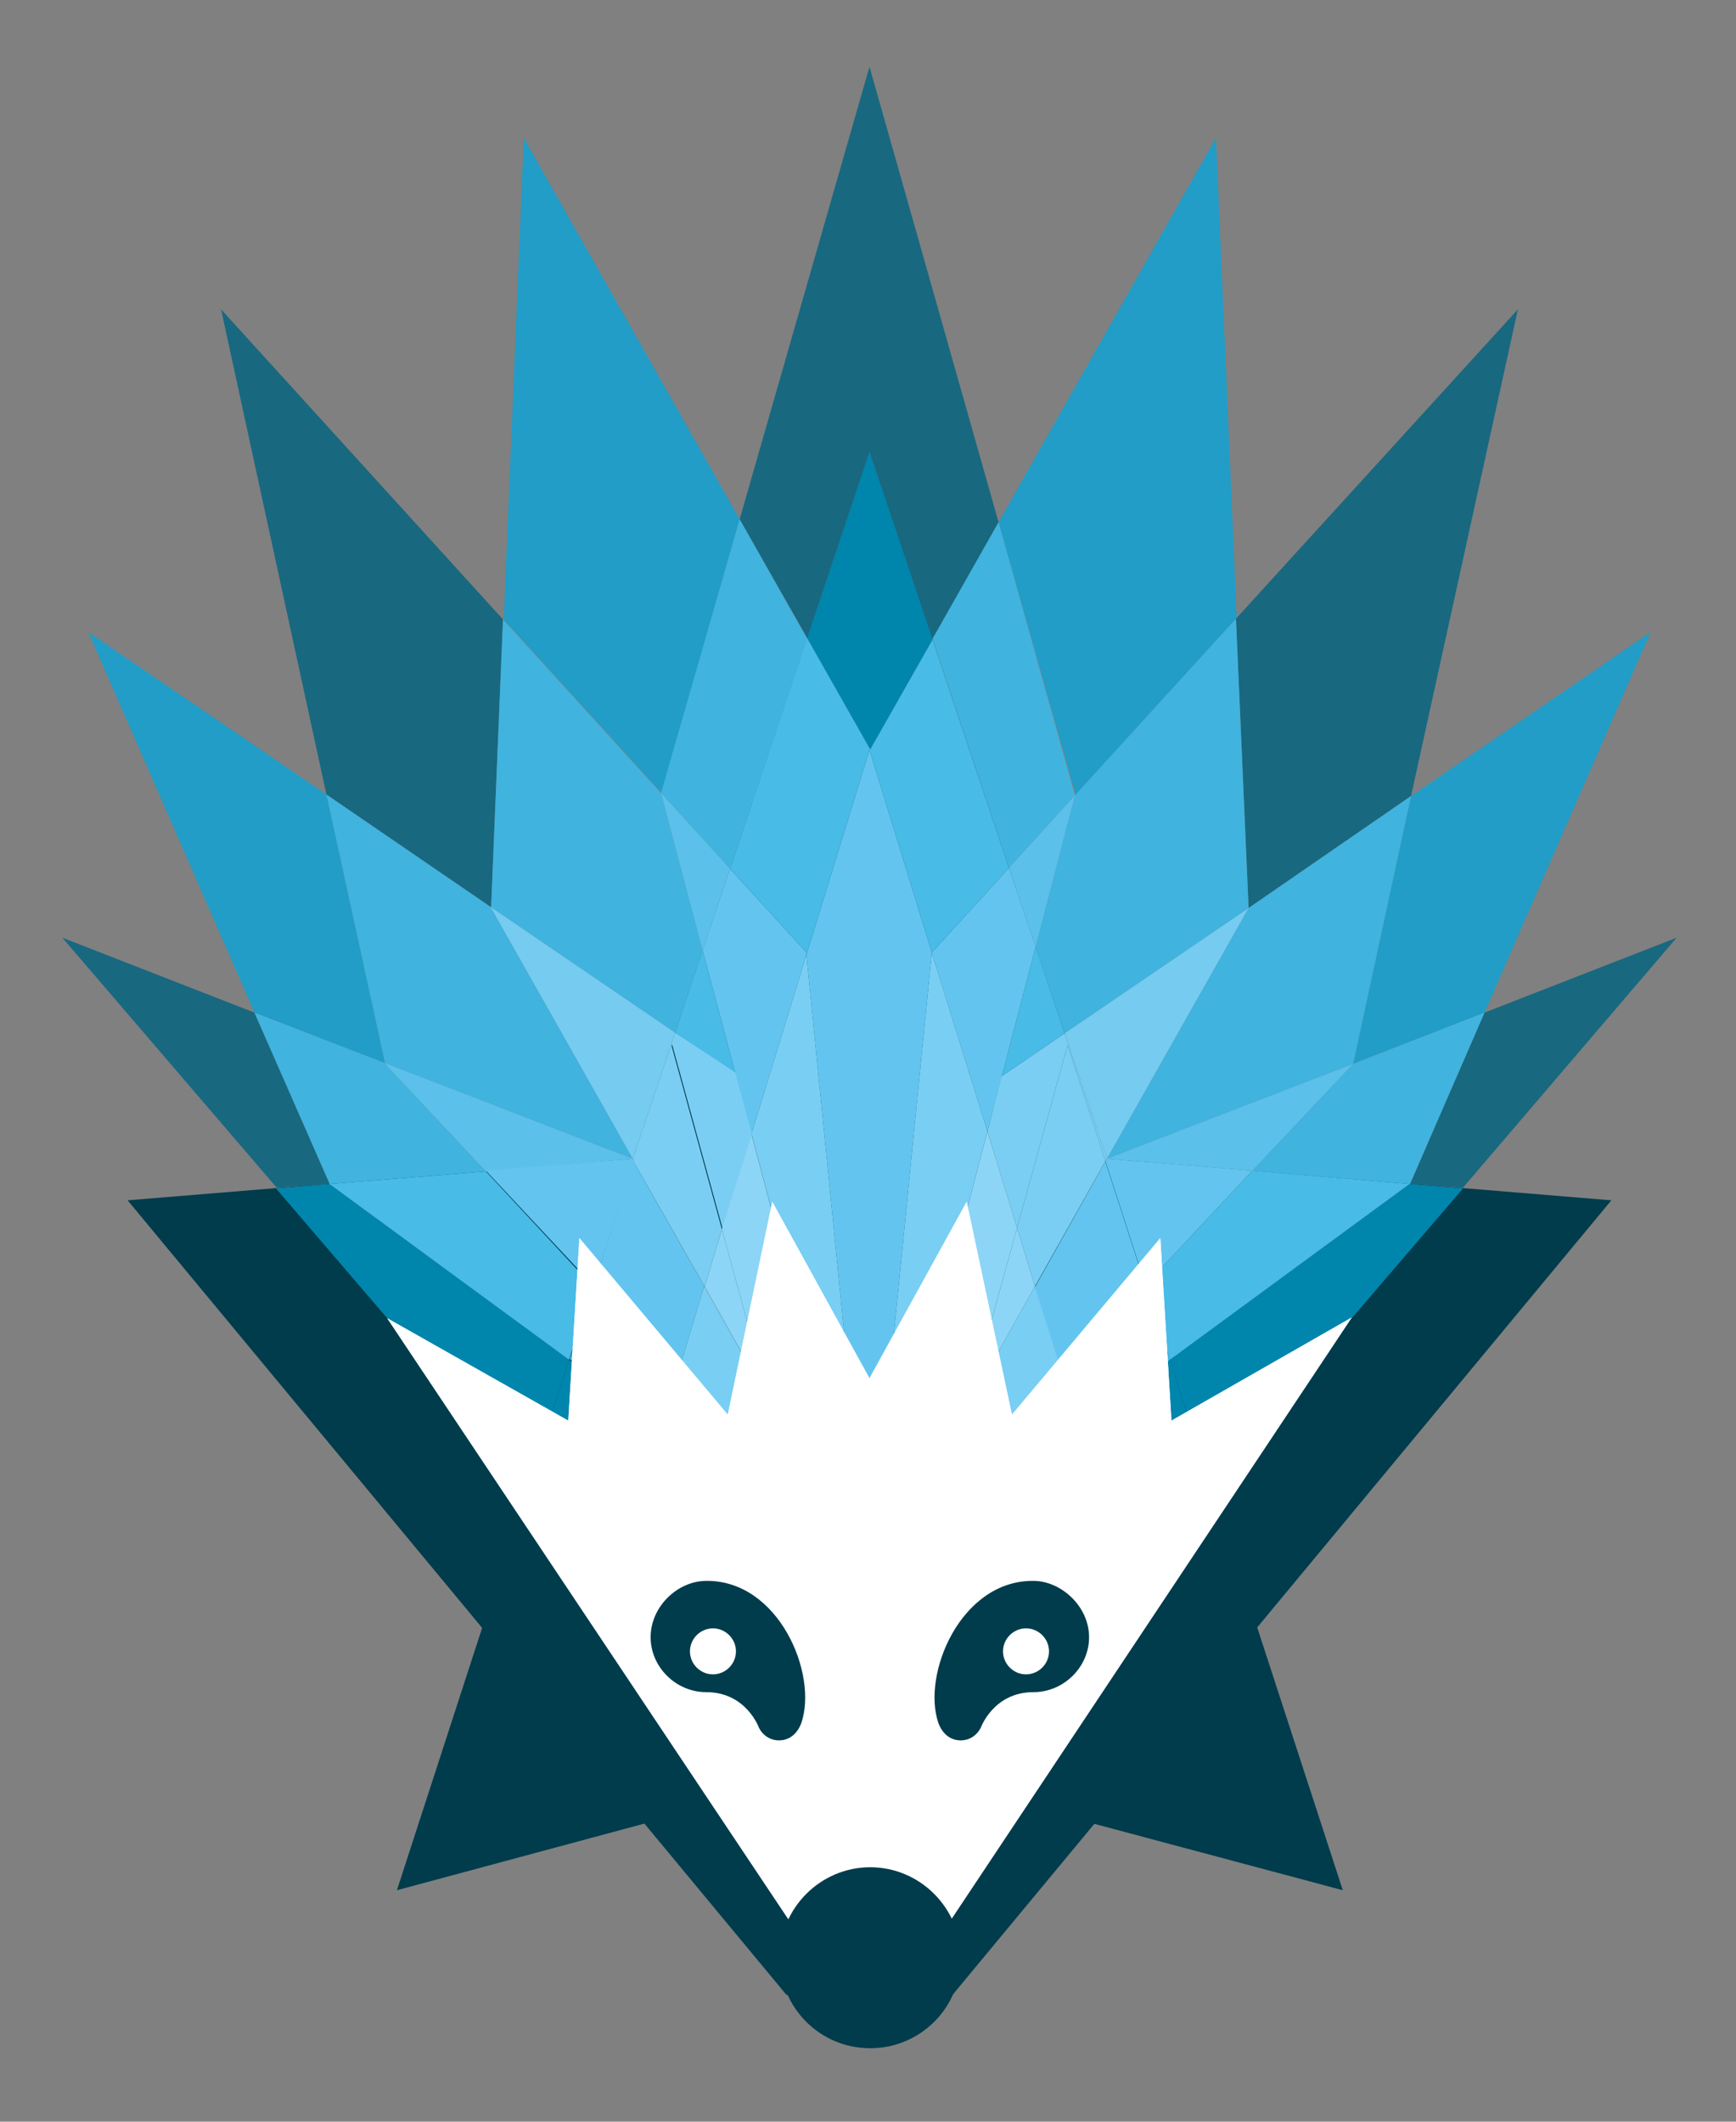 <?xml version="1.0" encoding="utf-8"?>
<!-- Generator: Adobe Illustrator 29.0.1, SVG Export Plug-In . SVG Version: 9.03 Build 54978)  -->
<svg version="1.0" id="Layer_1" xmlns="http://www.w3.org/2000/svg" xmlns:xlink="http://www.w3.org/1999/xlink" x="0px" y="0px"
	 viewBox="0 0 234 286" style="enable-background:new 0 0 234 286;" xml:space="preserve">
<rect x="0" y="0" width="234" height="286" fill="#808080" stroke="none"/>
<style type="text/css">
	.st0{fill:#003C4C;}
	.st1{fill:#186880;}
	.st2{fill:#219DC7;}
	.st3{fill:#40B3DF;}
	.st4{fill:#0086AD;}
	.st5{fill:#48BBE7;}
	.st6{fill:#5BC0EA;}
	.st7{fill:#63C5EF;}
	.st8{fill:#23ABD8;}
	.st9{fill:#75CBF0;}
	.st10{fill:#7BCEF3;}
	.st11{fill:#85D2F5;}
	.st12{fill:#8CD5F6;}
	.st13{fill:#66C6EF;}
	.st14{fill:#18A7D5;}
	.st15{fill:#86D2F5;}
	.st16{fill:#79CEF3;}
	.st17{fill:#9BDBF8;}
	.st18{fill:#FFFFFF;}
</style>
<g>
	<polyline class="st0" points="149.2,156.2 117.2,60.9 85.3,156.2 17.2,161.8 106,268.9 128.4,268.9 217.2,161.8 149.2,156.2 	"/>
	<polyline class="st0" points="90.5,140.9 117,237.7 53.5,254.8 90.5,140.9 	"/>
	<polyline class="st0" points="143.9,140.9 117,237.7 181,254.8 143.9,140.9 	"/>
	<polyline class="st1" points="204.6,41.7 166.6,83.4 168.3,122.4 190.2,107.3 204.6,41.7 	"/>
	<polyline class="st1" points="29.8,41.7 44,107.1 66.2,122.3 67.8,83.5 29.8,41.7 	"/>
	<polyline class="st2" points="222.5,85.2 190.2,107.3 182.4,143.4 200.1,136.5 222.5,85.2 	"/>
	<polyline class="st3" points="190.2,107.3 168.3,122.4 168.3,122.4 149.2,156.2 182.4,143.4 182.4,143.4 190.2,107.3 	"/>
	<polyline class="st1" points="226,126.4 200.1,136.5 190.1,159.5 190,159.6 197.2,160.1 226,126.4 	"/>
	<path class="st4" d="M125.6,206.9l-8.4,6.1v3.3l6.9-4.1L125.6,206.9 M190,159.6l-32.3,23.7l2.4,7.5l22.1-13.1l15-17.5L190,159.6"/>
	<path class="st4" d="M139.9,202.8h-8.8l-5.5,4l-1.5,5.4L139.9,202.8 M157.7,183.3l-12.4,9.1l1.9,6.1l12.9-7.7L157.7,183.3"/>
	<polyline class="st3" points="200.1,136.5 182.4,143.4 168.8,157.8 190,159.6 190.1,159.5 200.1,136.5 	"/>
	<path class="st5" d="M126.7,202.9l-9.5,10.1l8.4-6.1L126.7,202.9 M168.8,157.8l-14.4,15.4l3.3,10.1l32.3-23.7L168.8,157.8"/>
	<path class="st5" d="M131.1,202.8h-4.3l0,0l-1.1,4L131.1,202.8 M154.4,173.2l-11.3,12.1l2.2,7.1l12.4-9.1L154.4,173.2"/>
	<polyline class="st6" points="182.4,143.4 149.2,156.2 149.2,156.2 168.8,157.8 182.4,143.4 	"/>
	<path class="st7" d="M126.7,202.8H123l-5.7,10.2L126.7,202.8L126.7,202.8 M149.2,156.2l-0.2,0.3l5.4,16.7l14.4-15.4L149.2,156.2"/>
	<path class="st7" d="M126.8,202.8L126.8,202.8L126.8,202.8L126.8,202.8 M149,156.6l-9.5,16.9l3.6,11.9l11.3-12.1L149,156.6"/>
	<path class="st2" d="M70.6,18.6l-2.7,64.9l21.3,23.4L99.7,70L70.6,18.6 M163.9,18.6l-29.3,51.8l10.4,36.7l21.7-23.8L163.9,18.6"/>
	<polyline class="st8" points="117,212.1 117,212.1 117.2,213 117,212.1 	"/>
	<polyline class="st3" points="166.6,83.4 144.9,107.2 144.9,107.2 139.6,127.6 143.5,139.3 168.3,122.4 166.6,83.4 	"/>
	<path class="st5" d="M119.9,202.8L119.9,202.8l-2.7,10.2L119.9,202.8 M139.6,127.6l-6.5,24.9l0,0l1.9-7.4l8.5-5.8L139.6,127.6"/>
	<polyline class="st3" points="67.8,83.5 66.2,122.3 91,139.2 94.7,128.1 89.1,106.9 89.1,106.9 67.8,83.5 	"/>
	<path class="st5" d="M114.5,202.8L114.5,202.8l2.5,9.3l0,0L114.5,202.8 M94.7,128.1L91,139.2l8.2,5.6l2.1,8l0,0L94.7,128.1"/>
	<polyline class="st9" points="168.3,122.4 143.5,139.3 149.2,156.2 149.2,156.2 168.3,122.4 168.3,122.4 	"/>
	<path class="st10" d="M123,202.8h-3.1l-2.7,10.2L123,202.8 M143.5,139.3l-8.5,5.8l-1.9,7.4l4,13l6.8-24.6l5.1,15.6l0.2-0.3
		L143.5,139.3"/>
	<polyline class="st10" points="143.9,140.9 137.1,165.5 139.5,173.4 149,156.5 143.9,140.9 	"/>
	<polyline class="st11" points="149.2,156.2 149.2,156.2 149.2,156.2 149.2,156.2 	"/>
	<path class="st12" d="M123,202.8L123,202.8l-5.7,10.2L123,202.8 M149.2,156.2l-0.2,0.3l0,0L149.2,156.2L149.2,156.2"/>
	<polyline class="st12" points="149,156.5 139.5,173.4 139.5,173.4 149,156.6 149,156.5 	"/>
	<polyline class="st2" points="11.9,85.2 34.3,136.5 51.9,143.3 44,107.1 11.9,85.2 	"/>
	<polyline class="st3" points="44,107.1 51.9,143.3 85.3,156.2 66.2,122.4 66.2,122.3 44,107.1 	"/>
	<polyline class="st13" points="117,212.1 117.1,212.7 117.2,213 117,212.1 	"/>
	<polyline class="st9" points="66.2,122.3 66.2,122.4 85.3,156.2 85.3,156.2 85.3,156.2 91,139.2 66.2,122.3 	"/>
	<path class="st10" d="M114.5,202.8h-3l5.6,9.9l-0.1-0.6L114.5,202.8 M91,139.2l-5.7,17h0l0.2,0.3l5.1-15.7l6.8,24.8l4-12.9l-2.1-8
		L91,139.2"/>
	<polyline class="st10" points="90.5,140.9 85.4,156.6 95,173.4 97.3,165.7 90.5,140.9 	"/>
	<polyline class="st1" points="8.4,126.4 37.3,160.1 44.4,159.6 44.4,159.5 34.3,136.5 8.4,126.4 	"/>
	<path class="st4" d="M108.5,206.6l1.5,5.4l7.2,4.3V213l-0.2-0.1l0,0.1l-0.3-0.3L108.5,206.6 M44.4,159.6l-7.2,0.6l15,17.5
		l22.1,13.1l2.4-7.5L44.4,159.6"/>
	<path class="st4" d="M103.4,202.8h-8.8l15.4,9.2l-1.5-5.4L103.4,202.8 M76.7,183.3l-2.4,7.5l12.9,7.7l1.9-6.1L76.7,183.3"/>
	<polyline class="st14" points="116.8,212.7 117.1,213 117.1,212.9 116.8,212.7 	"/>
	<polyline class="st3" points="34.3,136.5 44.4,159.5 44.4,159.6 65.5,157.9 51.9,143.4 51.9,143.3 34.3,136.5 	"/>
	<path class="st5" d="M107.6,202.8L107.6,202.8l0.9,3.8l8.3,6.1L107.6,202.8 M65.5,157.9l-21.1,1.7l32.3,23.7l3.2-9.9L65.5,157.9"/>
	<path class="st5" d="M107.5,202.8h-4.1l5.1,3.8L107.5,202.8 M80,173.3l-3.2,9.9l12.4,9.1l2.1-7L80,173.3"/>
	<polyline class="st5" points="117.1,212.7 117.1,212.9 117.2,213 117.1,212.7 	"/>
	<polyline class="st6" points="51.9,143.3 51.9,143.4 65.5,157.9 85.3,156.2 85.3,156.2 51.9,143.3 	"/>
	<path class="st7" d="M111.5,202.8h-3.9l9.2,9.8l0.3,0.2l0-0.2L111.5,202.8 M85.3,156.2l-19.8,1.6L80,173.3l5.5-16.8L85.3,156.2"/>
	<polyline class="st7" points="85.4,156.6 80,173.3 91.3,185.4 94.9,173.4 85.4,156.6 	"/>
	<polyline class="st10" points="117.1,212.7 117.1,212.7 117.2,213 117.1,212.7 	"/>
	<polyline class="st15" points="85.3,156.2 85.3,156.2 85.3,156.2 85.3,156.2 85.3,156.2 	"/>
	<path class="st12" d="M111.5,202.8L111.5,202.8l5.6,9.9h0L111.5,202.8 M85.3,156.2L85.3,156.2l0.2,0.3l0,0L85.3,156.2"/>
	<polyline class="st12" points="85.4,156.6 85.4,156.6 94.9,173.4 95,173.4 85.4,156.6 	"/>
	<polyline class="st1" points="117.2,9 99.7,70 108.8,86 117.2,60.9 125.7,86.2 134.6,70.4 117.2,9 	"/>
	<polyline class="st4" points="117.2,60.9 108.8,86 117.3,101 125.7,86.2 117.2,60.9 	"/>
	<path class="st3" d="M134.6,70.4l-8.9,15.7L136,117l8.9-9.8L134.6,70.4 M99.7,70l-10.6,36.9l9.3,10.2l10.4-31L99.7,70"/>
	<polyline class="st5" points="108.8,86 98.4,117.1 108.7,128.4 108.7,128.7 117.2,101.1 125.6,128.4 136,117 125.7,86.2 117.3,101 
		108.8,86 	"/>
	<polyline class="st6" points="144.9,107.2 136,117 139.6,127.6 144.9,107.2 144.9,107.2 	"/>
	<polyline class="st7" points="136,117 125.6,128.4 133.1,152.5 139.6,127.6 136,117 	"/>
	<polyline class="st6" points="89.1,106.9 89.1,106.9 94.7,128.1 98.4,117.1 89.1,106.9 	"/>
	<polyline class="st7" points="98.4,117.1 94.7,128.1 101.3,152.8 108.7,128.7 108.7,128.4 98.4,117.1 	"/>
	<polyline class="st5" points="118.2,202.8 116.1,202.8 117,212.1 117.2,213 118.2,202.8 	"/>
	<polyline class="st7" points="119.9,202.8 118.2,202.8 117.2,213 119.9,202.8 	"/>
	<polyline class="st7" points="116.1,202.8 114.5,202.8 117,212.1 116.1,202.8 	"/>
	<polyline class="st4" points="147.2,198.5 139.9,202.8 148.6,202.8 147.2,198.5 	"/>
	<polyline class="st14" points="145.4,192.4 131.1,202.8 139.9,202.8 147.2,198.5 145.4,192.4 	"/>
	<polyline class="st7" points="143.2,185.3 126.8,202.8 131.1,202.8 145.4,192.4 143.2,185.3 	"/>
	<polyline class="st16" points="130.4,189.7 123,202.8 126.7,202.8 130.4,189.7 	"/>
	<polyline class="st16" points="139.5,173.4 130.4,189.7 126.7,202.8 126.8,202.8 143.2,185.3 139.5,173.4 	"/>
	<polyline class="st7" points="133.1,152.5 119.9,202.8 119.9,202.8 133.1,152.5 133.1,152.5 	"/>
	<polyline class="st12" points="133.1,152.5 119.9,202.8 123,202.8 130.4,189.7 137.1,165.5 133.1,152.5 	"/>
	<polyline class="st12" points="137.1,165.5 130.4,189.7 139.5,173.4 137.1,165.5 	"/>
	<polyline class="st17" points="130.4,189.7 123,202.8 123,202.8 130.4,189.7 130.4,189.7 	"/>
	<polyline class="st17" points="139.5,173.4 130.4,189.7 130.4,189.7 139.5,173.4 139.5,173.4 	"/>
	<polyline class="st4" points="87.2,198.5 85.9,202.8 94.6,202.8 87.2,198.5 	"/>
	<polyline class="st7" points="101.3,152.8 101.3,152.9 114.5,202.8 114.5,202.8 101.3,152.8 	"/>
	<polyline class="st12" points="101.3,152.9 97.3,165.7 103.7,189 111.5,202.8 114.5,202.8 101.3,152.9 	"/>
	<polyline class="st12" points="97.3,165.7 95,173.4 103.7,189 97.3,165.7 	"/>
	<polyline class="st14" points="89.1,192.4 87.2,198.5 94.6,202.8 103.4,202.8 89.1,192.4 	"/>
	<polyline class="st7" points="107.4,202.7 107.5,202.8 107.6,202.8 107.4,202.7 	"/>
	<polyline class="st7" points="91.3,185.4 89.1,192.4 103.4,202.8 107.5,202.8 107.4,202.7 91.3,185.4 	"/>
	<polyline class="st16" points="103.7,189 107.4,202.7 107.6,202.8 111.5,202.8 103.7,189 	"/>
	<polyline class="st16" points="94.9,173.4 91.3,185.4 107.4,202.7 103.7,189 94.9,173.4 	"/>
	<polyline class="st17" points="103.7,189 103.7,189 111.5,202.8 111.5,202.8 103.7,189 	"/>
	<polyline class="st17" points="95,173.4 94.9,173.4 103.7,189 103.7,189 95,173.4 	"/>
	<polyline class="st7" points="117.2,101.1 108.7,128.7 116.1,202.8 118.2,202.8 125.6,128.4 125.6,128.4 117.2,101.1 	"/>
	<polyline class="st16" points="125.6,128.4 125.6,128.4 118.2,202.8 119.9,202.8 133.1,152.5 125.6,128.4 	"/>
	<polyline class="st16" points="108.7,128.7 101.3,152.8 114.5,202.8 116.1,202.8 108.7,128.7 	"/>
	<polygon class="st18" points="157.9,191.5 156.4,166.9 136.4,190.7 130.3,162 117.2,185.8 104.1,162 98.1,190.7 78.1,166.9 
		76.6,191.5 52.2,177.7 109.8,264 117.2,264 124.7,264 182.2,177.6 	"/>
	<polygon class="st18" points="157.9,191.5 156.4,166.9 136.4,190.7 130.3,162 117.2,185.8 104.1,162 98.1,190.7 78.1,166.9 
		76.6,191.5 52.2,177.7 109.8,264 117.2,264 124.7,264 182.2,177.6 	"/>
	<path class="st0" d="M95.2,213.1c-3.8,0-7.5,3.4-7.5,7.6c0,4,3.4,7.4,7.5,7.4c5.4,0,7.1,4.8,7.1,4.8c0.5,1,1.5,1.7,2.7,1.7
		c1.5,0,2.5-1,3-2.3C110.3,225.7,105,213,95.2,213.1z"/>
	<path class="st18" d="M99.2,222.6c0,1.7-1.4,3.1-3.1,3.1c-1.7,0-3.1-1.4-3.1-3.1c0-1.7,1.4-3.1,3.1-3.1
		C97.8,219.5,99.2,220.9,99.2,222.6z"/>
	<path class="st0" d="M139.3,213.1c3.7,0,7.5,3.4,7.5,7.6c0,4-3.4,7.4-7.5,7.4c-5.4,0-7.1,4.8-7.1,4.8c-0.5,1-1.5,1.7-2.7,1.7
		c-1.5,0-2.5-1-3-2.3C124.2,225.7,129.5,213,139.3,213.1z"/>
	<path class="st18" d="M135.2,222.6c0,1.7,1.4,3.1,3.1,3.1c1.7,0,3.1-1.4,3.1-3.1c0-1.7-1.4-3.1-3.1-3.1
		C136.6,219.5,135.2,220.9,135.2,222.6z"/>
	<path class="st0" d="M129.5,263.9c0,6.8-5.5,12.2-12.2,12.2c-6.8,0-12.2-5.5-12.2-12.2c0-6.7,5.5-12.2,12.2-12.2
		C124,251.7,129.5,257.2,129.5,263.9z"/>
</g>
</svg>
